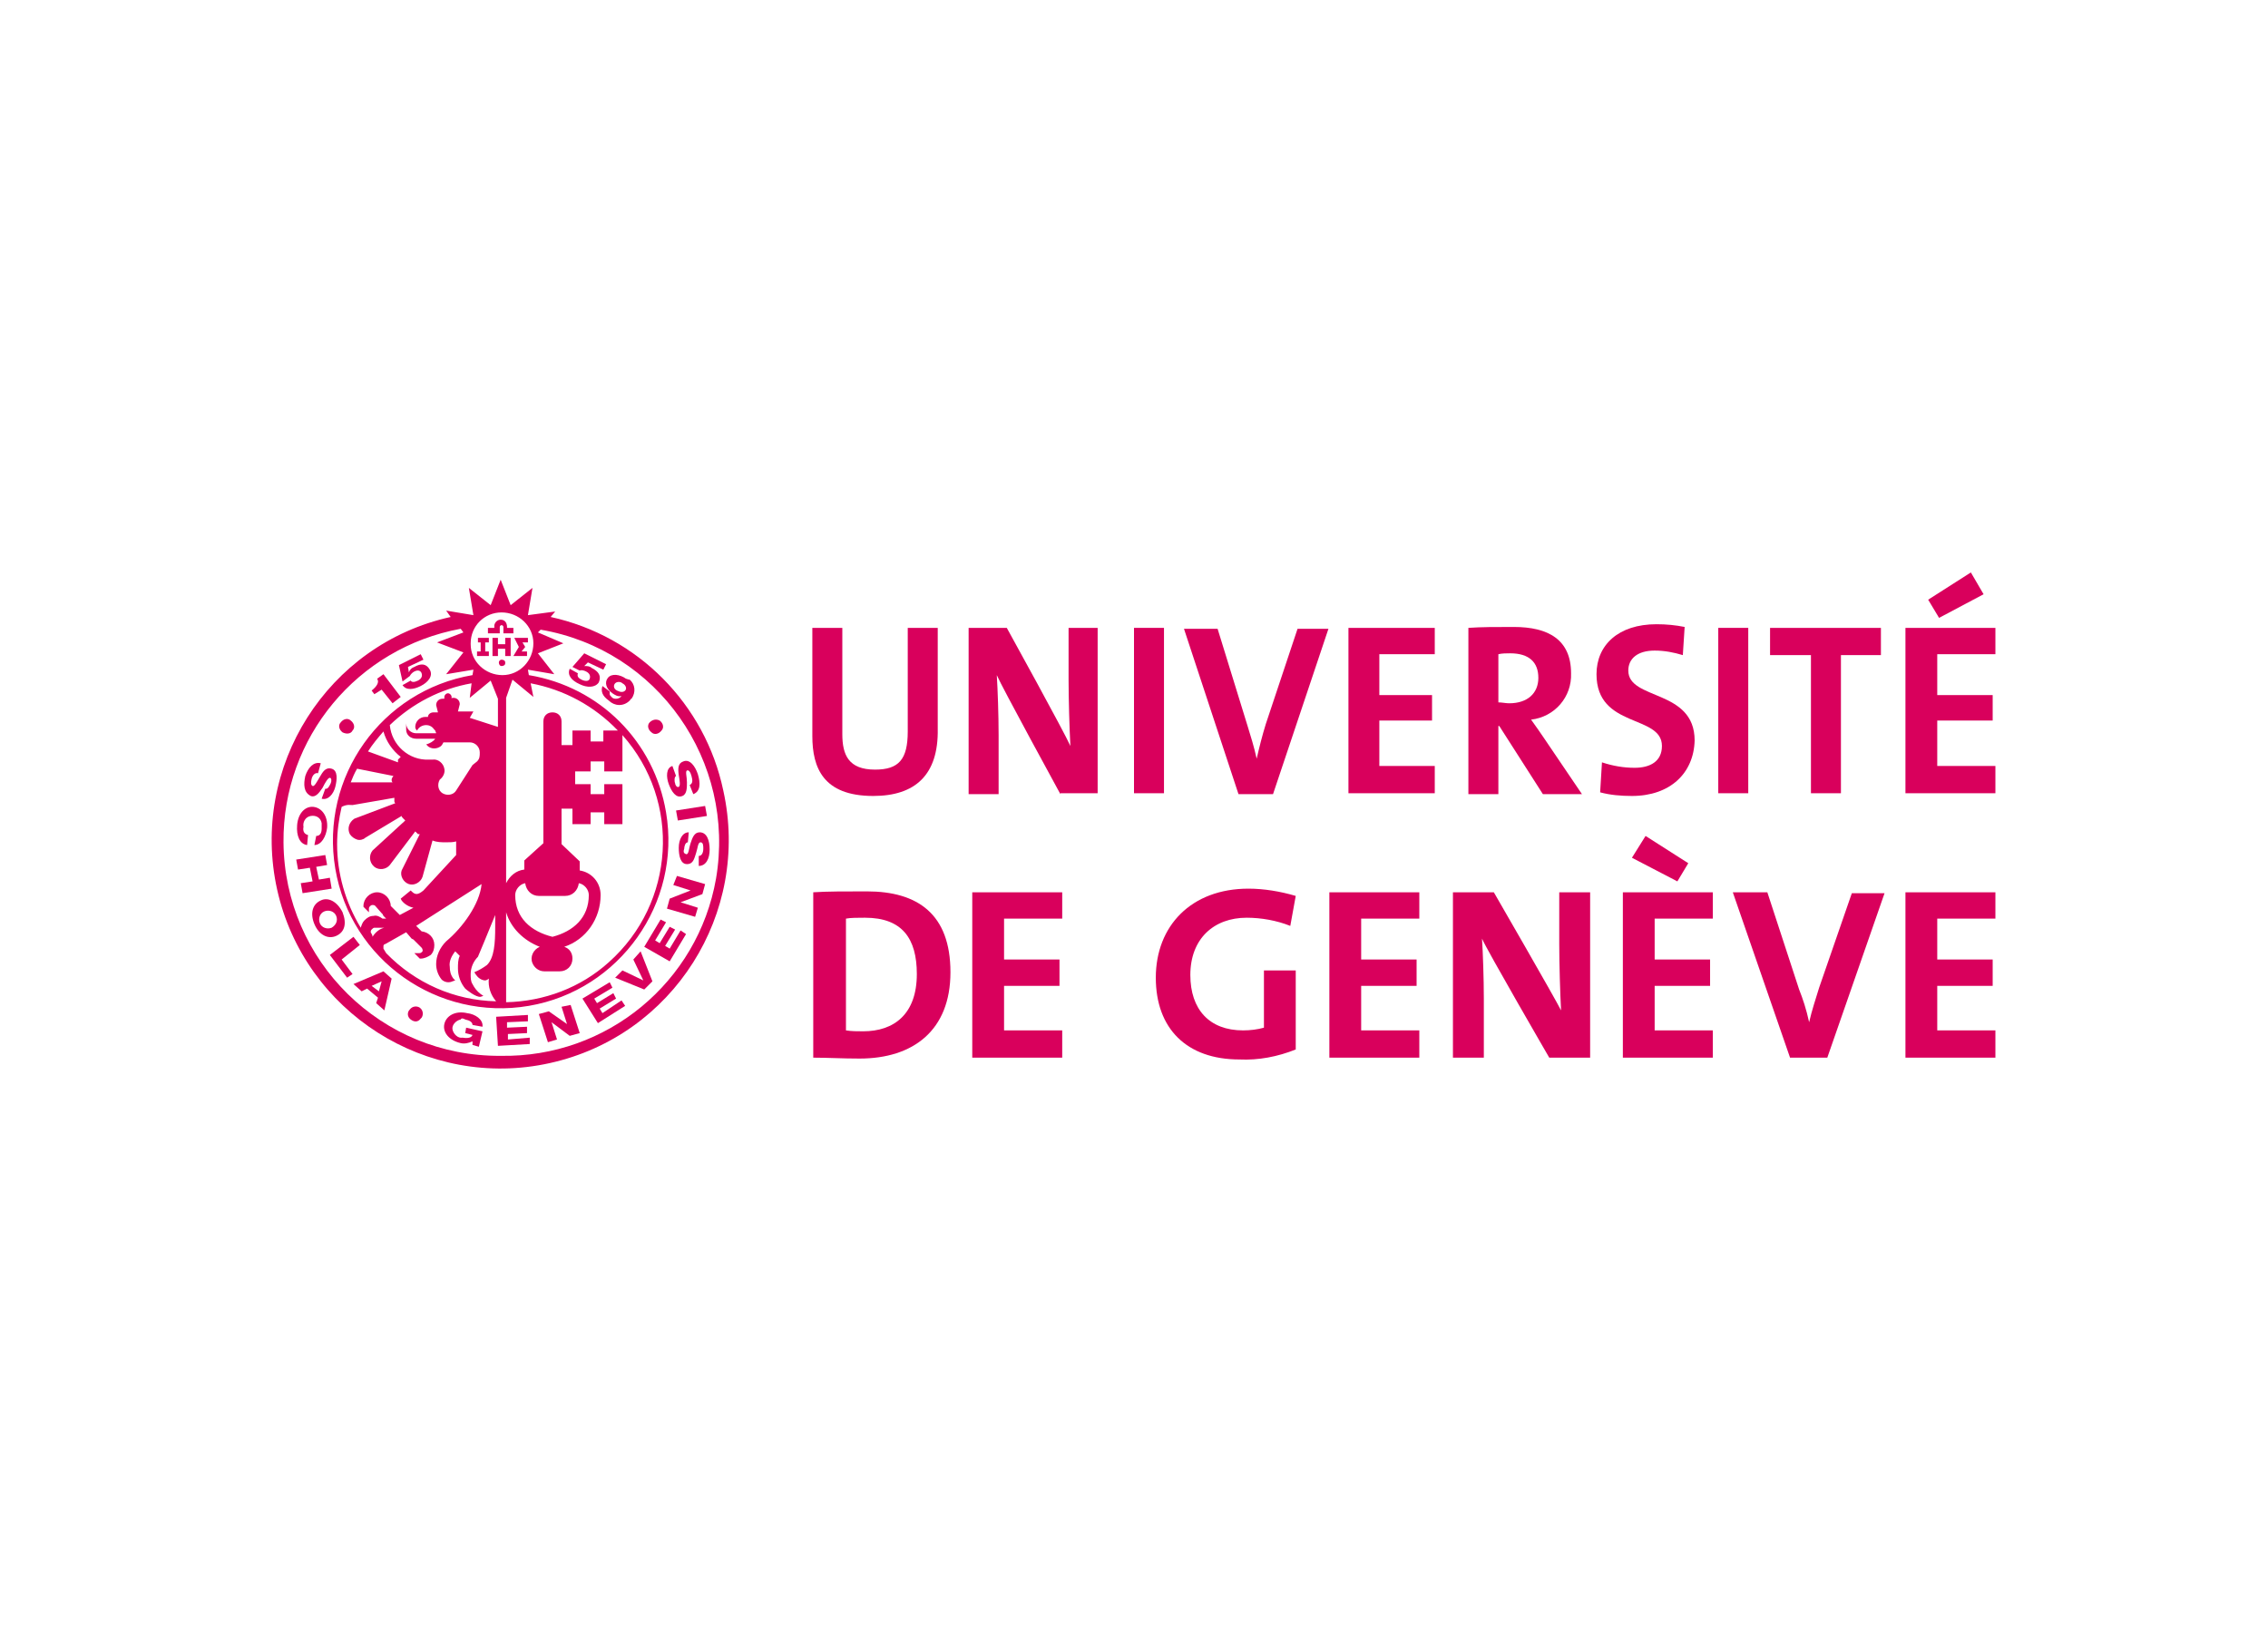<?xml version="1.0" encoding="utf-8"?>
<!-- Generator: Adobe Illustrator 26.0.3, SVG Export Plug-In . SVG Version: 6.00 Build 0)  -->
<svg version="1.0" id="Layer_1" xmlns="http://www.w3.org/2000/svg" xmlns:xlink="http://www.w3.org/1999/xlink" x="0px" y="0px"
	 viewBox="0 0 249.6 180.7" style="enable-background:new 0 0 249.6 180.7;" xml:space="preserve">
<style type="text/css">
	.st0{fill:#D9005C;}
</style>
<g id="g240">
	<path id="path242" class="st0" d="M42,75.9l1.2,1.5l0.9-0.7l-1.9-2.5l-0.7,0.5c0.3,0.4-0.1,0.9-0.6,1.3l0.3,0.4L42,75.9"/>
	<path id="path244" class="st0" d="M45.1,74.4c0.1-0.2,0.3-0.4,0.5-0.5c0.4-0.2,0.7-0.1,0.8,0.2s0,0.6-0.4,0.8
		c-0.4,0.2-0.7,0.2-0.8,0l-0.9,0.5c0.4,0.6,1.2,0.5,2,0.1s1.4-1.1,1-1.8c-0.4-0.7-1-0.7-1.7-0.3c-0.3,0.1-0.5,0.3-0.6,0.6l0,0
		l-0.1-0.6l1.7-0.8l-0.3-0.6l-2.4,1.2l0.4,1.8L45.1,74.4"/>
	<path id="path246" class="st0" d="M65.1,73.5c-0.2-0.2-0.5-0.2-0.8-0.2l0,0l0.4-0.4l1.7,0.8l0.3-0.6l-2.4-1.2L63,73.4l0.8,0.4
		c0.2-0.1,0.5,0,0.7,0.1c0.4,0.2,0.5,0.5,0.4,0.8c-0.1,0.3-0.5,0.3-0.9,0.1c-0.4-0.2-0.5-0.4-0.4-0.7l-0.9-0.5
		c-0.3,0.7,0.2,1.3,1.1,1.7c0.8,0.4,1.7,0.4,2.1-0.2C66.2,74.4,65.9,73.9,65.1,73.5"/>
	<path id="path248" class="st0" d="M68.9,74.7c-0.7-0.5-1.6-0.6-2-0.1c-0.4,0.5-0.2,1.2,0.5,1.7c0.3,0.2,0.6,0.4,1,0.3l0,0
		c-0.2,0.3-0.7,0.4-1,0.2c0,0,0,0-0.1-0.1c-0.1-0.1-0.2-0.2-0.2-0.3c0-0.1,0-0.2,0-0.3l-0.8-0.6c-0.2,0.6,0,1.1,0.7,1.6
		c0.6,0.6,1.6,0.7,2.3,0c0.1-0.1,0.1-0.2,0.2-0.2c0.5-0.7,0.4-1.6-0.2-2.1C69.1,74.8,69,74.7,68.9,74.7 M68.8,76
		c-0.2,0.2-0.5,0.2-0.9,0s-0.4-0.6-0.2-0.8c0.2-0.2,0.6-0.2,0.8,0c0,0,0,0,0,0C68.9,75.4,69,75.8,68.8,76"/>
	<path id="path250" class="st0" d="M34.2,87.6c0.5,0.2,0.9-0.3,1.3-0.9c0.3-0.6,0.6-1.1,0.8-1.1s0.2,0.4,0.1,0.6
		c-0.1,0.2-0.3,0.7-0.6,0.6l-0.4,1.1c0.7,0.2,1.3-0.5,1.5-1.3s0.3-1.8-0.4-2s-1,0.4-1.3,0.9s-0.6,1.1-0.8,1s-0.2-0.4-0.1-0.8
		s0.4-0.7,0.7-0.6l0.3-1.1c-0.8-0.2-1.4,0.5-1.7,1.4C33.4,86.3,33.4,87.2,34.2,87.6"/>
	<path id="path252" class="st0" d="M33.8,93l0.1-1.1c-0.4-0.1-0.6-0.4-0.5-0.9c-0.1-0.5,0.2-1.1,0.8-1.2s1.1,0.2,1.2,0.8
		c0,0.2,0,0.4,0,0.6c0,0.5-0.2,0.8-0.6,0.8L34.6,93c0.8,0,1.3-1,1.4-1.9c0.1-1.3-0.6-2.2-1.5-2.3s-1.7,0.7-1.8,2
		C32.6,92,33,92.9,33.8,93"/>
	<path id="path254" class="st0" d="M36.3,96.6l-1.2,0.2l-0.3-1.4l1.2-0.2l-0.2-1.1l-3.2,0.5l0.2,1.1l1.3-0.2l0.3,1.5l-1.3,0.2
		l0.2,1.1l3.2-0.5L36.3,96.6z"/>
	<path id="path256" class="st0" d="M37.7,100.4c-0.6-1.2-1.6-1.7-2.4-1.3c-0.9,0.4-1.2,1.4-0.7,2.6s1.5,1.7,2.4,1.3
		S38.2,101.7,37.7,100.4 M36.5,102.1c-0.5,0.2-1.1,0-1.3-0.5s0-1.1,0.5-1.3s1.1,0,1.3,0.5S37,101.8,36.5,102.1L36.5,102.1"/>
	<path id="path258" class="st0" d="M39.6,104l-0.7-0.9l-2.6,2l1.9,2.5l0.6-0.4l-1.2-1.6L39.6,104z"/>
	<path id="path260" class="st0" d="M38.9,108.3l0.9,0.8l0.6-0.3l1.2,1l-0.2,0.6l0.9,0.8l0.8-3.5l-0.9-0.8L38.9,108.3z M41.7,109.1
		l-0.8-0.6l1.1-0.5l0,0L41.7,109.1z"/>
	<path id="path262" class="st0" d="M51.2,112.2c0.5,0.1,0.8,0.3,0.8,0.6l1.1,0.2c0.1-0.8-0.8-1.4-1.7-1.5c-1.3-0.3-2.3,0.3-2.5,1.2
		s0.5,1.8,1.8,2.1c0.4,0.1,0.9,0,1.3-0.2v0.4l0.7,0.2l0.4-1.7l-1.8-0.4l-0.1,0.6l0.8,0.2c-0.1,0.3-0.5,0.4-1.1,0.3
		c-0.5,0.1-1-0.4-1.1-0.9c-0.1-0.5,0.4-1,0.9-1.1C50.8,112,51,112.1,51.2,112.2"/>
	<path id="path264" class="st0" d="M55.9,114.4v-0.6l2.1-0.1V113l-2.2,0.1v-0.6l2.3-0.1v-0.7l-3.5,0.2l0.2,3.2l3.5-0.2v-0.7
		L55.9,114.4z"/>
	<path id="path266" class="st0" d="M61.8,110.8l0.6,1.9l0,0l-2-1.4l-1.1,0.3l1,3.1l1-0.3l-0.6-1.9l0,0l2,1.5l1.1-0.3l-1-3.1
		L61.8,110.8z"/>
	<path id="path268" class="st0" d="M66.3,111.5l-0.3-0.5l1.8-1.1l-0.3-0.6l-1.8,1.1l-0.3-0.5l2-1.2l-0.3-0.6l-3,1.8l1.7,2.7l3-1.9
		l-0.4-0.6L66.3,111.5z"/>
	<path id="path270" class="st0" d="M69.7,105.6l1.1,2.3l0,0l-2.3-1.1l-0.8,0.8l3.2,1.3l0.9-0.9l-1.3-3.3L69.7,105.6z"/>
	<path id="path272" class="st0" d="M73.7,104.4l-0.5-0.3l1.1-1.8l-0.6-0.3l-1.1,1.8l-0.5-0.3l1.2-2l-0.6-0.3l-1.8,3l2.8,1.6l1.8-3
		l-0.6-0.4L73.7,104.4z"/>
	<path id="path274" class="st0" d="M74.1,97.4l1.9,0.6l0,0l-2.3,0.9l-0.3,1.1l3.1,0.9l0.3-1l-1.9-0.6l0,0l2.4-0.9l0.3-1.1l-3.1-0.9
		L74.1,97.4z"/>
	<path id="path276" class="st0" d="M77,91.6c-0.6,0-0.8,0.6-1,1.2s-0.2,1.3-0.5,1.2s-0.3-0.3-0.2-0.6c0-0.2,0.1-0.7,0.4-0.7l0.1-1.1
		c-0.7,0-1.1,0.8-1.1,1.7c0,0.9,0.2,1.8,0.9,1.8c0.7,0,0.8-0.6,1-1.2s0.2-1.2,0.5-1.2s0.3,0.4,0.3,0.7c0,0.5-0.2,0.8-0.5,0.8v1.1
		c0.8,0,1.2-0.8,1.2-1.8S77.8,91.6,77,91.6"/>
	<path id="path278" class="st0" d="M74.6,90.3l3.2-0.5l-0.2-1.1l-3.2,0.5L74.6,90.3z"/>
	<path id="path280" class="st0" d="M75.1,87.6c0.5-0.2,0.5-0.9,0.5-1.5s-0.2-1.2,0-1.3c0.2-0.1,0.4,0.2,0.5,0.6s0.2,0.8-0.2,1l0.4,1
		c0.8-0.3,0.8-1.2,0.5-2.2c-0.3-0.9-0.9-1.7-1.6-1.4c-0.6,0.2-0.6,0.8-0.5,1.5c0.1,0.6,0.2,1.2,0,1.3s-0.4-0.2-0.4-0.4
		c-0.1-0.2-0.1-0.7,0.1-0.8L74,84.3c-0.7,0.2-0.7,1.2-0.4,2S74.4,87.9,75.1,87.6"/>
	<path id="path282" class="st0" d="M45.1,111.1c-0.3,0.3-0.3,0.8,0.1,1.1s0.8,0.3,1.1-0.1c0,0,0.1-0.1,0.1-0.1
		c0.2-0.3,0.2-0.8-0.2-1.1C45.9,110.7,45.4,110.7,45.1,111.1C45.1,111.1,45.1,111.1,45.1,111.1"/>
	<path id="path284" class="st0" d="M38.8,80.4c0.3-0.3,0.2-0.8-0.2-1.1c-0.3-0.3-0.8-0.2-1.1,0.2c-0.3,0.3-0.2,0.8,0.2,1.1
		c0,0,0,0,0,0C38.1,80.8,38.6,80.8,38.8,80.4"/>
	<path id="path286" class="st0" d="M71.5,79.5c-0.3,0.3-0.2,0.8,0.2,1.1c0.3,0.3,0.8,0.2,1.1-0.2c0.3-0.3,0.2-0.8-0.2-1.1
		C72.2,79.1,71.8,79.2,71.5,79.5C71.5,79.5,71.5,79.5,71.5,79.5"/>
	<path id="path288" class="st0" d="M57.1,71.2l-0.6,1H58v-0.5h-0.6l0.4-0.5l-0.3-0.5h0.6v-0.5h-1.5L57.1,71.2z"/>
	<path id="path290" class="st0" d="M53.8,71.7h-0.4v-1h0.4v-0.5h-1.2v0.5h0.3v1h-0.4v0.5h1.3V71.7z"/>
	<path id="path292" class="st0" d="M55.6,70.9h-0.8v-0.7h-0.6v2h0.6v-0.8h0.8v0.8h0.6v-2h-0.6L55.6,70.9z"/>
	<path id="path294" class="st0" d="M55,69c0-0.1,0.1-0.2,0.2-0.2c0,0,0,0,0,0c0.1,0,0.2,0.1,0.2,0.2c0,0,0,0,0,0v0.7h1.1v-0.6h-0.7
		V69c0-0.4-0.2-0.8-0.7-0.8c-0.3,0-0.6,0.2-0.7,0.6c0,0.1,0,0.2,0,0.2v0.1h-0.7v0.6H55L55,69"/>
	<path id="path296" class="st0" d="M55.2,72.6c-0.2,0-0.3,0.2-0.3,0.3c0,0.2,0.1,0.4,0.3,0.4c0.2,0,0.4-0.1,0.4-0.3c0,0,0-0.1,0-0.1
		C55.6,72.7,55.4,72.6,55.2,72.6"/>
	<path id="path298" class="st0" d="M60.6,67.9l0.5-0.6l-3,0.4l0.5-3l-2.4,1.9l-1.1-2.8l-1.1,2.8l-2.4-1.9l0.5,3l-3-0.5l0.5,0.7
		c-13.6,3-22.1,16.5-19.1,30s16.5,22.1,30,19.1c13.6-3,22.1-16.5,19.1-30C77.6,77.5,70.2,70,60.6,67.9 M55.2,67.4
		c1.9,0,3.5,1.5,3.5,3.4c0,1.9-1.5,3.5-3.4,3.5c-1.9,0-3.5-1.5-3.5-3.4c0,0,0-0.1,0-0.1C51.8,68.9,53.3,67.4,55.2,67.4 M58.4,75.2
		c3.7,0.7,7,2.5,9.6,5.2h-1.6v1.2H65v-1.2h-2V82h-1.2c0,0,0-2.5,0-2.6c0-0.6-0.4-1-1-1s-1,0.4-1,1v13.4l-2.1,1.9v1
		c-0.9,0.1-1.6,0.7-2,1.5V76.8l0.7-2l2.3,1.9L58.4,75.2z M59.4,104.2c-0.7,0.3-1.1,1.1-0.8,1.8c0.2,0.5,0.7,0.9,1.3,0.9h1.7
		c0.8,0,1.4-0.6,1.4-1.4c0-0.6-0.3-1.1-0.9-1.3c2.4-0.8,4-3.1,4-5.7c0-1.4-1-2.5-2.3-2.7v-1l-2-1.9V89H63v1.7h2v-1.3h1.5v1.3h2v-4.4
		h-2v1.1H65v-1.1h-1.7v-1.4h1.7v-1.1h1.5v1.1h2v-4c6.5,7.3,5.8,18.5-1.5,25c-3.1,2.8-7.1,4.3-11.3,4.4v-9.9
		C56.2,102.1,57.6,103.5,59.4,104.2 M56.7,98.5c0-0.6,0.5-1.2,1.1-1.3c0.1,0.8,0.7,1.4,1.5,1.4h2.9c0.8,0,1.4-0.6,1.5-1.4
		c0.6,0.1,1.1,0.7,1.1,1.3c0,2.5-1.7,4-4,4.6C58.4,102.5,56.7,101,56.7,98.5 M43.3,85.4c-0.1,0.1-0.2,0.3-0.2,0.4
		c0,0.1,0,0.2,0.1,0.3h-4.6c0.2-0.5,0.4-1,0.7-1.5L43.3,85.4z M40.5,82.7c0.5-0.8,1.1-1.5,1.7-2.2c0.3,1.1,1,2.1,1.9,2.8
		c-0.1,0.1-0.2,0.2-0.3,0.3c0,0.1,0,0.2,0,0.3L40.5,82.7z M38.8,88.6l4.6-0.8c0,0.1,0,0.3,0,0.4c0,0.1,0.1,0.2,0.1,0.2L39,90.1
		c-0.6,0.4-0.8,1.1-0.5,1.7c0,0,0,0,0,0c0.2,0.3,0.5,0.5,0.8,0.6c0.3,0.1,0.7,0,0.9-0.2l4-2.4c0,0.1,0.1,0.2,0.2,0.3
		c0.1,0.1,0.1,0.1,0.2,0.2l-3.6,3.3c-0.4,0.5-0.4,1.3,0.2,1.8c0,0,0,0,0,0c0.5,0.4,1.3,0.3,1.7-0.2c0,0,0,0,0,0l2.8-3.7
		c0.1,0.1,0.2,0.2,0.3,0.3c0.1,0,0.1,0,0.2,0l0,0l-2,4c-0.2,0.6,0.2,1.3,0.8,1.5c0.6,0.2,1.3-0.2,1.5-0.8l1.1-4
		c0.5,0.2,1,0.2,1.5,0.2c0.4,0,0.8,0,1.1-0.1c0,0.7,0,1.4,0,1.5l-3.6,3.9c-0.6,0.5-0.9,0.5-1.3,0.1l-0.1-0.1l-1.1,0.9l0.1,0.2
		c0.3,0.4,0.8,0.7,1.3,0.8l-1.5,0.8l-1-1c0-0.8-0.7-1.5-1.5-1.5s-1.5,0.7-1.5,1.5v0.1l0.6,0.6v-0.4c0-0.2,0.2-0.4,0.4-0.4
		c0.1,0,0.2,0,0.3,0.1l0.7,0.8l0,0l0.1,0.1l0.1,0.2l0,0l0.3,0.3h-0.4c-0.3-0.2-0.6-0.4-1-0.3c-0.4,0-0.7,0.2-1,0.5
		c-0.2,0.2-0.3,0.5-0.4,0.8c-1.7-2.8-2.6-6-2.6-9.2c0-1.4,0.2-2.8,0.5-4.1C38.2,88.5,38.5,88.6,38.8,88.6 M40.8,102.6
		c0-0.1,0-0.2,0.1-0.3c0.1-0.1,0.2-0.2,0.3-0.2h1.1c-0.5,0.1-1,0.5-1.3,1C41,102.9,40.9,102.8,40.8,102.6L40.8,102.6z M42.2,104.1
		c0-0.1,0.1-0.2,0.2-0.2l2.3-1.3l0.6,0.7l0,0l0.2,0.1l0.1,0.1l0,0l0.8,0.8c0.1,0.1,0.2,0.4,0,0.5c0,0,0,0,0,0
		c-0.1,0.1-0.2,0.1-0.3,0.1h-0.5l0.6,0.6h0.1c0.4,0,0.8-0.2,1.1-0.4c0.3-0.3,0.4-0.7,0.4-1.1c0-0.8-0.6-1.4-1.4-1.5l-0.6-0.6
		l7.2-4.6c-0.2,2.2-2.1,4.8-3.9,6.3c-0.7,0.7-1.1,1.6-1.1,2.5c0,0.6,0.2,1.2,0.6,1.7c0.3,0.3,0.8,0.4,1.2,0.2l0.3-0.1l-0.2-0.2
		c-0.3-0.4-0.4-0.8-0.4-1.3c-0.1-0.6,0.2-1.2,0.6-1.7l0.5,0.5c-0.2,0.4-0.2,0.9-0.2,1.4c0,0.8,0.3,1.6,0.8,2.2
		c0.1,0.1,1.2,1,1.7,0.9l0.3-0.1l-0.3-0.2c-0.4-0.3-0.7-0.7-0.9-1.1c-0.2-0.3-0.2-0.7-0.2-1.1c0-0.7,0.3-1.4,0.8-1.9
		c0,0,1.3-3.1,1.9-4.6v0.3c0,0.3,0,0.7,0,1c0,1.8-0.1,3.4-0.9,4.2c-0.4,0.3-0.9,0.6-1.4,0.8l0.2,0.3c0.2,0.3,0.6,0.6,1,0.6
		c0.1,0,0.3-0.1,0.4-0.2c-0.1,0.9,0.2,1.8,0.8,2.5c-4.6-0.1-8.9-2-12.1-5.3l-0.3-0.5C42.2,104.3,42.2,104.3,42.2,104.1
		C42.2,104.2,42.2,104.1,42.2,104.1 M51.7,79l0.4-0.7h-1.7l0.2-0.8c0-0.4-0.3-0.7-0.7-0.7c-0.1,0-0.2,0-0.2,0.1c0-0.1,0-0.1,0-0.2
		c0-0.2-0.2-0.4-0.4-0.4l0,0c-0.2,0-0.4,0.2-0.4,0.4c0,0.1,0,0.1,0,0.2c-0.1,0-0.2,0-0.2,0c-0.4,0-0.7,0.3-0.7,0.7l0.2,0.8h-0.5
		c-0.3,0-0.6,0.2-0.6,0.5c-0.1,0-0.2,0-0.3,0c-0.6,0-1.1,0.5-1.1,1.1c0,0,0,0,0,0c0,0.2,0.1,0.3,0.2,0.4c0.2-0.4,0.6-0.6,1-0.6
		c0.4,0,0.7,0.2,0.9,0.5c0,0,0.1,0.1,0.1,0.1c0,0.1,0.1,0.2,0.1,0.3h-2.2c-0.6,0-1.1-0.5-1.1-1.1l0,0v0.7c0,0.6,0.5,1,1.1,1h2.1
		c-0.2,0.3-0.6,0.5-0.9,0.6h-0.1c0.3,0.5,1,0.6,1.5,0.3c0.2-0.1,0.3-0.3,0.4-0.5h2.9c0.6,0,1.1,0.5,1.1,1.1l0,0c0,0.4,0,0.7-0.3,1
		L52,84.2L50.2,87c-0.3,0.5-1,0.6-1.5,0.3c0,0,0,0,0,0c-0.5-0.3-0.6-1-0.3-1.5c0.4-0.3,0.6-0.8,0.5-1.2c-0.1-0.6-0.7-1.1-1.3-1h-0.4
		c-2.2,0.1-4.1-1.6-4.3-3.8c2.5-2.4,5.6-4,9-4.6l-0.2,1.6l2.3-1.9l0.8,2V80L51.7,79z M55.1,116.2c-13.1,0.1-23.8-10.4-23.9-23.5
		c-0.1-11.5,8.1-21.4,19.5-23.5l0.3,0.4l-2.9,1.1l2.9,1.1l-1.9,2.4l3-0.5L52,74.3C42,76,35.2,85.5,36.9,95.6s11.3,16.8,21.3,15.1
		s16.8-11.3,15.1-21.3C72,81.6,66,75.6,58.2,74.3l-0.1-0.6l2.9,0.5l-1.8-2.3l2.8-1.1l-2.8-1.2l0.3-0.3C72.4,71.5,81,83.8,78.8,96.7
		C76.8,108.1,66.8,116.4,55.1,116.2"/>
	<path id="path300" class="st0" d="M96.1,87.6c-5.5,0-6.7-3.1-6.7-6.6V69.1h3.3v11.7c0,2.3,0.7,3.9,3.6,3.9c2.6,0,3.6-1.1,3.6-4.2
		V69.1h3.3v11.1C103.3,85.3,100.7,87.6,96.1,87.6"/>
	<path id="path302" class="st0" d="M116.7,87.4c0,0-6.5-11.9-7-13.1c0.1,1.6,0.2,4.4,0.2,6.6v6.5h-3.3V69.1h4.2c0,0,6.4,11.6,7,13
		c-0.1-1.8-0.2-5.1-0.2-7.3v-5.7h3.2v18.2H116.7"/>
	<path id="path304" class="st0" d="M124.8,69.1h3.3v18.2h-3.3V69.1z"/>
	<path id="path306" class="st0" d="M140.1,87.4h-3.8l-6-18.2h3.7l3.3,10.7c0.3,1,0.7,2.2,1,3.6l0,0c0.3-1.3,0.6-2.5,1-3.8l3.5-10.5
		h3.4L140.1,87.4"/>
	<path id="path308" class="st0" d="M148.4,87.4V69.1h9.5v2.9h-6.1v4.5h5.8v2.8h-5.8v5h6.1v3H148.4z"/>
	<path id="path310" class="st0" d="M169.8,87.4l-4.8-7.5h-0.1v7.5h-3.3V69.1c1.4-0.1,3-0.1,5-0.1c3.8,0,6.3,1.4,6.3,5.1
		c0.1,2.6-1.8,4.8-4.4,5.1c0.5,0.7,1,1.4,1.4,2l4.2,6.2H169.8z M166.2,71.9c-0.4,0-0.9,0-1.3,0.1v5.3c0.4,0,0.8,0.1,1.2,0.1
		c2,0,3.2-1.1,3.2-2.8S168.3,71.9,166.2,71.9"/>
	<path id="path312" class="st0" d="M179.6,87.6c-1.2,0-2.4-0.1-3.5-0.4l0.2-3.3c1.2,0.4,2.4,0.6,3.6,0.6c1.7,0,3-0.7,3-2.4
		c0-3.5-7.2-1.9-7.2-7.9c0-3.2,2.4-5.5,6.6-5.5c1.1,0,2.1,0.1,3.1,0.3l-0.2,3.1c-1-0.3-2-0.5-3.1-0.5c-1.9,0-2.9,0.9-2.9,2.2
		c0,3.3,7.3,2,7.3,7.7C186.4,85.1,183.8,87.6,179.6,87.6"/>
	<path id="path314" class="st0" d="M189.1,69.1h3.3v18.2h-3.3V69.1z"/>
	<path id="path316" class="st0" d="M202.6,72.1v15.2h-3.3V72.1h-4.5v-3H207v3H202.6z"/>
	<path id="path318" class="st0" d="M209.7,87.4V69.1h9.9v2.9h-6.4v4.5h6.1v2.8h-6.1v5h6.4v3H209.7z M213.4,68l-1.2-2l4.7-3l1.4,2.4
		L213.4,68z"/>
	<path id="path320" class="st0" d="M94.6,116.5c-1.9,0-3.5-0.1-5.1-0.1V98.2c1.4-0.1,3.6-0.1,5.9-0.1c5.6,0,9.2,2.5,9.2,8.9
		S100.5,116.5,94.6,116.5 M95.2,101c-0.8,0-1.6,0-2.1,0.1v12.3c0.6,0.1,1.3,0.1,1.9,0.1c3.4,0,5.9-1.9,5.9-6.3
		C100.9,103.3,99.3,101,95.2,101"/>
	<path id="path322" class="st0" d="M107,116.4V98.2h9.9v2.9h-6.4v4.5h6.1v2.9h-6.1v4.9h6.4v3H107z"/>
	<path id="path324" class="st0" d="M142,101.9c-1.5-0.6-3.2-0.9-4.8-0.9c-3.6,0-6.2,2.3-6.2,6.3c0,3.8,2.1,6.1,5.8,6.1
		c0.8,0,1.6-0.1,2.3-0.3v-6.3h3.5v8.7c-2,0.8-4.1,1.2-6.2,1.1c-5.8,0-9.2-3.4-9.2-9c0-5.7,3.9-9.8,10.2-9.8c1.7,0,3.5,0.3,5.2,0.8
		L142,101.9"/>
	<path id="path326" class="st0" d="M146.3,116.4V98.2h9.9v2.9h-6.4v4.5h6.1v2.9h-6.1v4.9h6.4v3H146.3z"/>
	<path id="path328" class="st0" d="M170.5,116.4c0,0-6.9-11.9-7.4-13.1c0.1,1.6,0.2,4.4,0.2,6.6v6.5h-3.4V98.2h4.5
		c0,0,6.7,11.6,7.4,13c-0.1-1.8-0.2-5.1-0.2-7.3v-5.7h3.4v18.2H170.5"/>
	<path id="path330" class="st0" d="M178.6,116.4V98.2h9.9v2.9h-6.4v4.5h6.1v2.9h-6.1v4.9h6.4v3H178.6z M184.6,97l-5-2.6l1.5-2.4
		l4.7,3L184.6,97z"/>
	<path id="path332" class="st0" d="M201.1,116.4H197l-6.3-18.2h3.8l3.5,10.7c0.4,1,0.8,2.2,1.1,3.6l0,0c0.3-1.3,0.7-2.5,1.1-3.8
		l3.6-10.4h3.6L201.1,116.4"/>
	<path id="path334" class="st0" d="M209.7,116.4V98.2h9.9v2.9h-6.4v4.5h6.1v2.9h-6.1v4.9h6.4v3H209.7z"/>
</g>
</svg>
